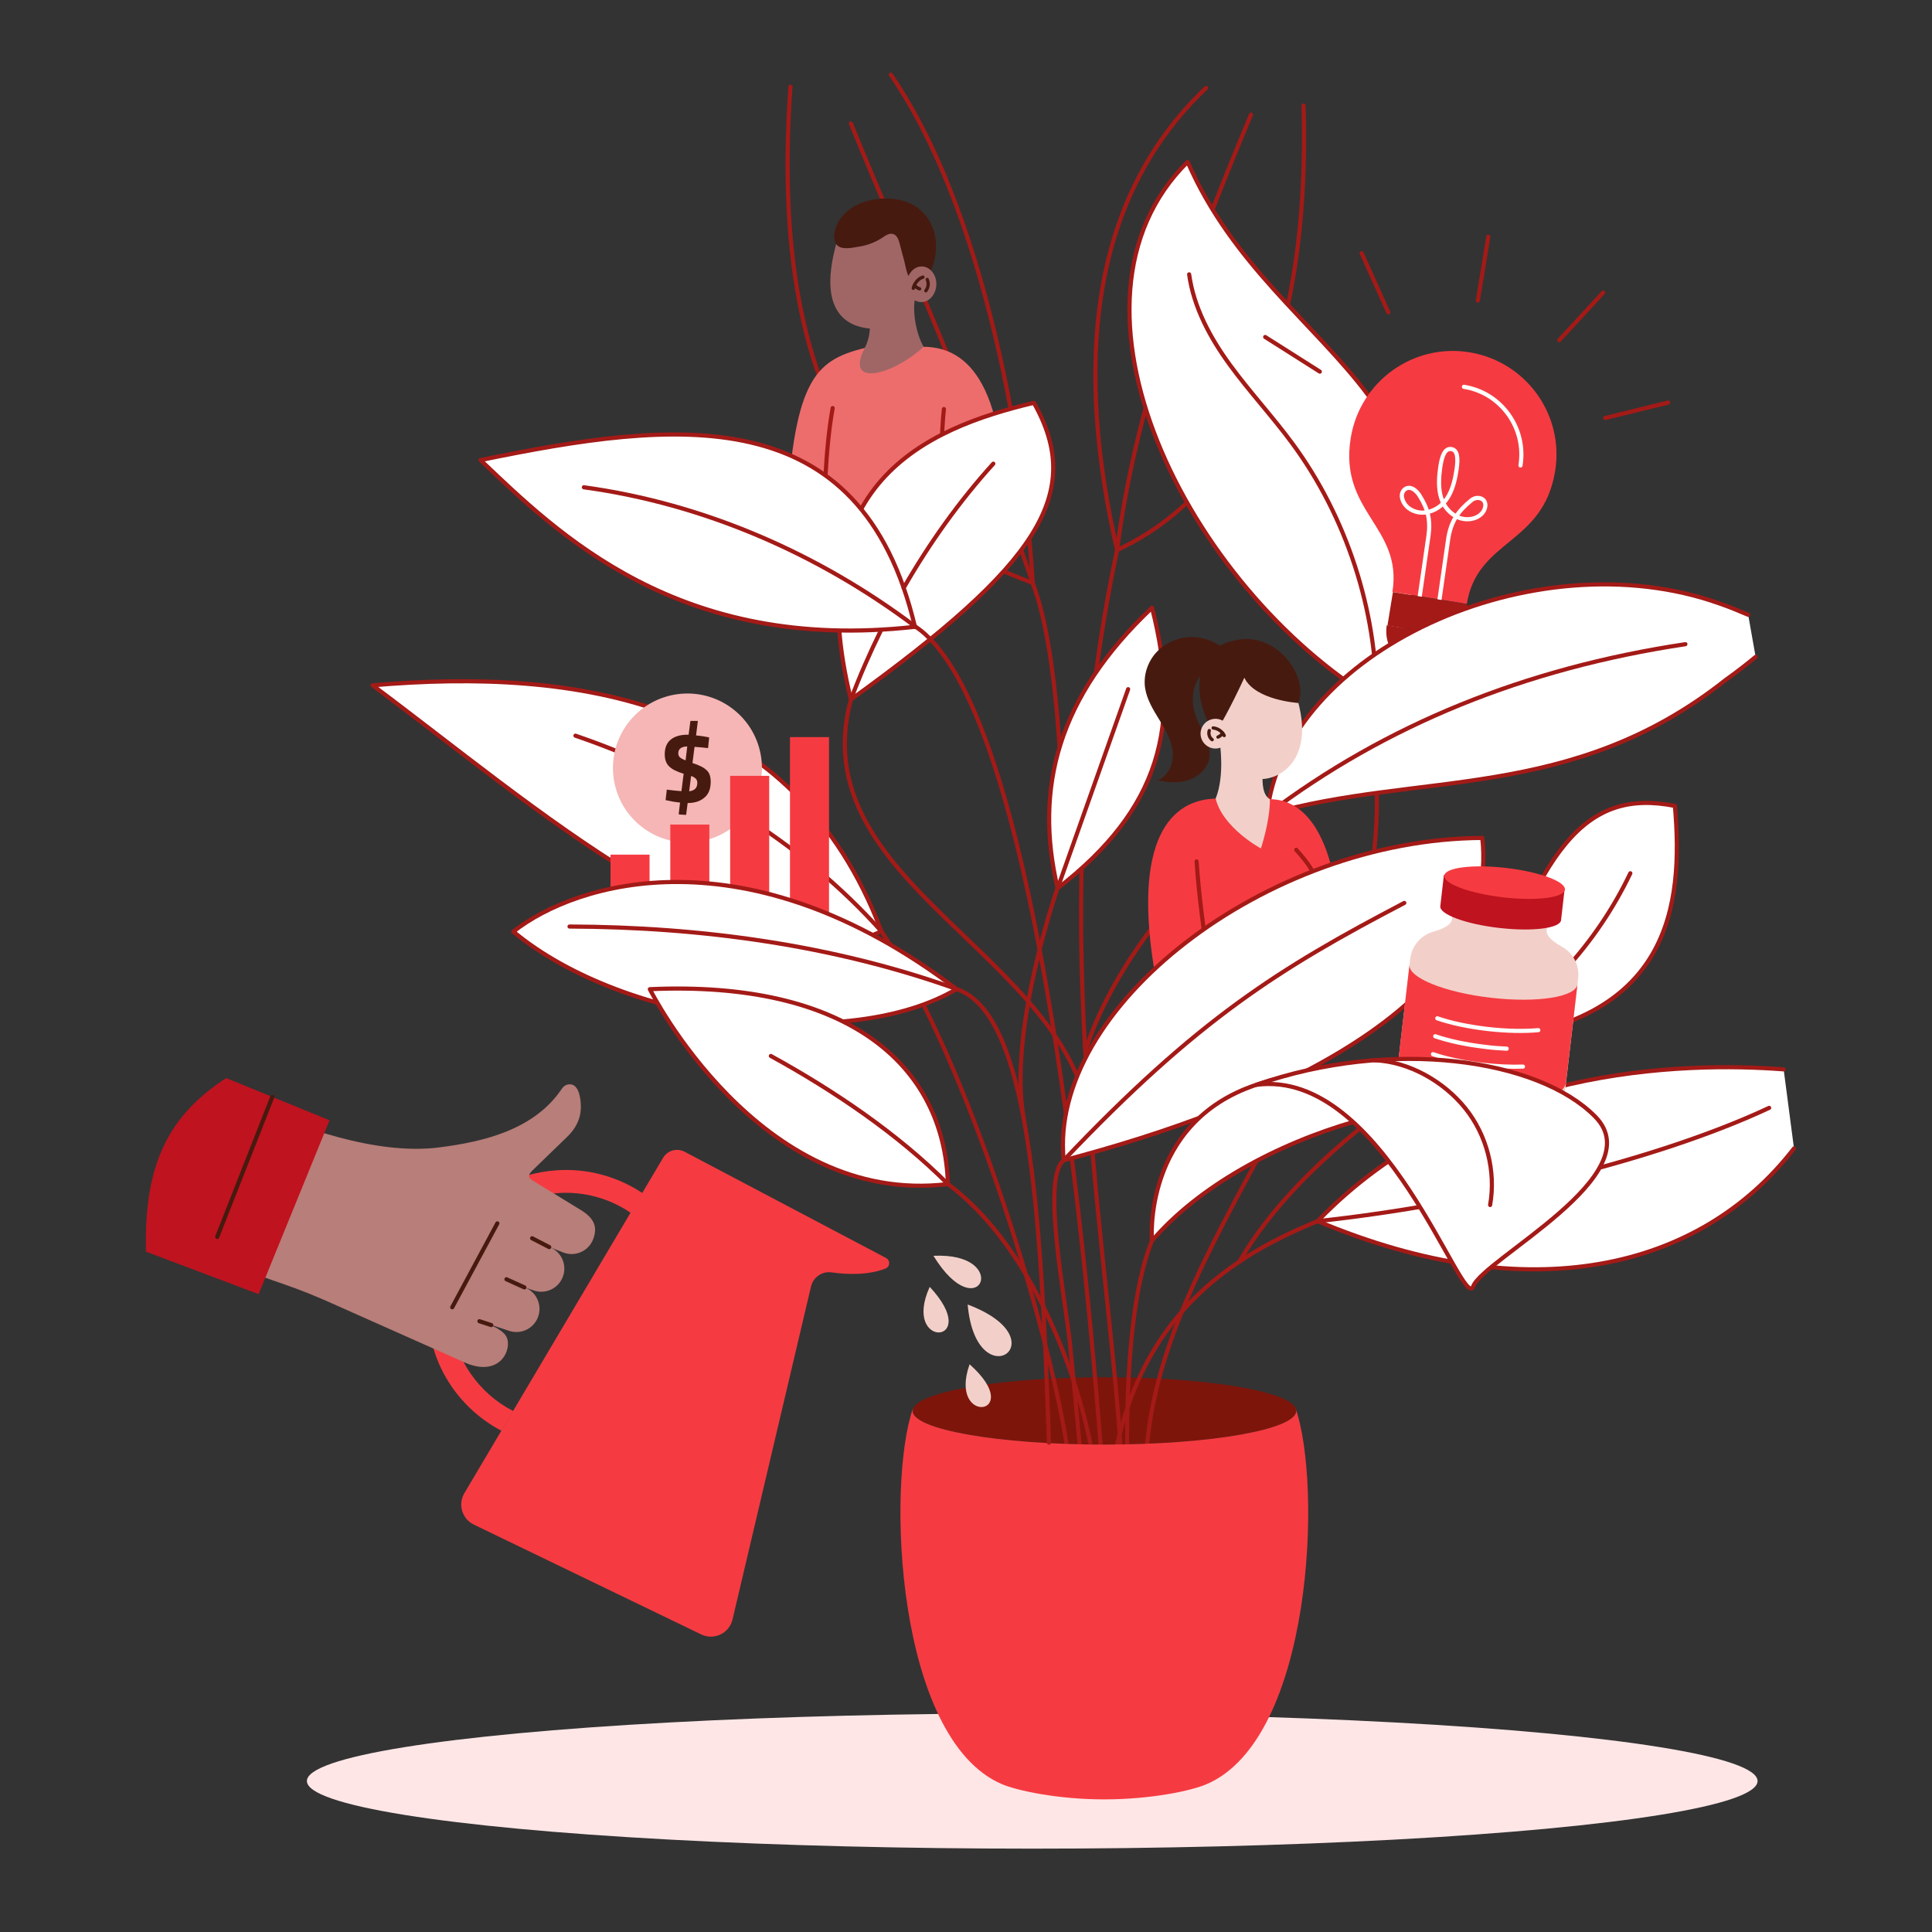 <?xml version="1.0" encoding="utf-8"?>
<!-- Generator: Adobe Illustrator 26.0.2, SVG Export Plug-In . SVG Version: 6.00 Build 0)  -->
<svg preserveAspectRatio="xMidYMid meet" version="1.1" xmlns="http://www.w3.org/2000/svg" xmlns:xlink="http://www.w3.org/1999/xlink" x="0px" y="0px"
	 viewBox="0 0 1400 1400" style="enable-background:new 0 0 1400 1400;" xml:space="preserve">
<rect x="0" y="0" width="1400" height="1400" fill="#333333" stroke="none"/>
<g id="Illustration">
	<path style="fill:none;stroke:#A31A17;stroke-width:3;stroke-linecap:round;stroke-linejoin:round;stroke-miterlimit:10;" d="
		M944.6,76.5c3.3,110.6-14.5,265.7-135.1,322.1C780,269.7,786.9,146.3,874,63.7"/>
	<path style="fill:none;stroke:#A31A17;stroke-width:3;stroke-linecap:round;stroke-linejoin:round;stroke-miterlimit:10;" d="
		M809.5,398.6c12.6-99.8,48.7-199.7,97-315.5"/>
	<path style="fill:#FFFFFF;stroke:#A31A17;stroke-width:3;stroke-linecap:round;stroke-linejoin:round;stroke-miterlimit:10;" d="
		M1300,832.2c-68.1,88.1-191.2,117.2-345.2,52.7c108.3-112.4,265.7-115.5,337.7-110"/>
	<path style="fill:none;stroke:#A31A17;stroke-width:3;stroke-linecap:round;stroke-linejoin:round;stroke-miterlimit:10;" d="
		M954.8,884.9c104.1-11.2,239.6-41.1,327.2-82.1"/>
	<ellipse style="fill:#7D150B;" cx="800.4" cy="1022.4" rx="139" ry="24.4"/>
	<ellipse style="fill:#FFE6E6;" cx="748" cy="1290.6" rx="525.6" ry="49"/>
	<path style="fill:none;stroke:#A31A17;stroke-width:3;stroke-linecap:round;stroke-linejoin:round;stroke-miterlimit:10;" d="
		M645.5,54.1c75.8,110.4,99.8,306.5,102.8,368.3c-82.7-30.8-194.2-95.3-175.5-359.6"/>
	<path style="fill:none;stroke:#A31A17;stroke-width:3;stroke-linecap:round;stroke-linejoin:round;stroke-miterlimit:10;" d="
		M616.6,89.5c42.9,105.2,82.7,188.9,131.7,332.9"/>
	<g>
		<path style="fill:#ED6D6D;" d="M569.3,383.4c5.7-106.4,19.6-122,57.2-131.2c9.8-2.4,20.3-1,42.7-0.9c26,0.1,62.1,17.6,58.5,135.4
			c-9.3,6.9-24.6,7.5-36.4,5.9c-11.7-1.6-23.2-5.1-35.1-5.5c-17.9-0.5-21,0.7-38.5,4.5C600.4,395.5,582.6,394.6,569.3,383.4z"/>
		<path style="fill:#A06666;" d="M663.4,214.9c-2.8,10.3,0.7,27.6,5.9,36.4c-22.3,20.6-57.7,29.9-42.7,0.9
			c6.3-12.1,2.8-24.4,2.8-24.4S660.8,197.5,663.4,214.9z"/>
		<path style="fill:#A06666;" d="M649.9,236.5c-28,6.2-61.1-1.6-43.1-62.6c0,0,41.2-18.8,51.7-9.5
			C668.9,173.8,665.2,228.1,649.9,236.5z"/>
		<path style="fill:#471A0F;" d="M659.9,202.6c-0.5-0.8-1-1.7-1.5-2.5c-1.8-3.4-2.3-7.9-3.3-11.6c-1.1-4-2.2-8-3.2-12
			c-0.7-2.8-1.9-6.1-4.7-6.9c-2.8-0.9-5.5,1.1-7.9,2.7c-5,3.3-10.8,5.5-16.7,6.4c-4.4,0.7-11.6,2.5-15.4-0.5
			c-2.8-2.2-3.1-6.3-2.5-9.8c1.8-9.5,9.4-17.2,18.3-20.9c13.6-5.6,32.8-5.3,44.1,4.8c11.5,10.2,13.7,26.6,8.7,40.6
			c-2.4,6.8-6,13.1-9.5,19.3C664.4,209,661.9,205.8,659.9,202.6z"/>
		<g>
			<path style="fill:#A06666;" d="M657.2,203.8c1-6.2,5.6-10.9,11-10.7c5.9,0.2,10.6,6.2,10.3,13.3s-5.3,12.7-11.2,12.5
				c-3.5-0.1-6.5-2.3-8.4-5.4"/>
			<path style="fill:none;stroke:#471A0F;stroke-width:2.4;stroke-linecap:round;stroke-linejoin:round;stroke-miterlimit:10;" d="
				M671.9,202.5c0.4,1,0.7,2.1,0.7,3.3c0,1.9-0.7,3.6-1.7,4.9"/>
			<path style="fill:none;stroke:#471A0F;stroke-width:2.4;stroke-linecap:round;stroke-linejoin:round;stroke-miterlimit:10;" d="
				M662.6,206.7c1.6,2.1,3.8,2.6,3.8,2.6"/>
			<path style="fill:none;stroke:#471A0F;stroke-width:2.4;stroke-linecap:round;stroke-linejoin:round;stroke-miterlimit:10;" d="
				M661.8,208.9c1-3.9,3.7-7.1,7-8.1"/>
		</g>
		<path style="fill:none;stroke:#A31A17;stroke-width:3;stroke-linecap:round;stroke-linejoin:round;stroke-miterlimit:10;" d="
			M684,296.4c-1.5,12.3-3.1,53.7-2.2,84.3"/>
		<path style="fill:none;stroke:#A31A17;stroke-width:3;stroke-linecap:round;stroke-linejoin:round;stroke-miterlimit:10;" d="
			M603.4,295.7c-5.5,29.9-6.4,72.3-6.5,92.9"/>
	</g>
	<path style="fill:none;stroke:#A31A17;stroke-width:3;stroke-linecap:round;stroke-linejoin:round;stroke-miterlimit:10;" d="
		M748.3,422.4c19.7,51.1,21.3,159.9,21.3,159.9"/>
	<path style="fill:none;stroke:#A31A17;stroke-width:3;stroke-linecap:round;stroke-linejoin:round;stroke-miterlimit:10;" d="
		M918.1,590.3C810,671.6,786.6,761.6,786.6,761.6"/>
	<path style="fill:#FFFFFF;stroke:#A31A17;stroke-width:3;stroke-linecap:round;stroke-linejoin:round;stroke-miterlimit:10;" d="
		M616.6,506.9C578,350.8,670.4,310.6,749.2,291.9C786.2,357.6,752.5,408.9,616.6,506.9z"/>
	<path style="fill:#FFFFFF;stroke:#A31A17;stroke-width:3;stroke-linecap:round;stroke-linejoin:round;stroke-miterlimit:10;" d="
		M860.6,117.3C757.1,219.5,860.2,425.2,997.4,508C1098.8,288.5,925.1,265.8,860.6,117.3z"/>
	<g>
		<path style="fill:#F53B41;" d="M1062.9,437.6c7.7-47.1,55.2-42.5,64-96.2c6.7-40.9-21.1-79.4-62-86.1c-40.9-6.7-79.4,21.1-86.1,62
			c-8.8,53.8,37.8,64.4,30.2,111.6L1062.9,437.6z"/>
		<path style="fill:none;stroke:#FFFFFF;stroke-width:3;stroke-linecap:round;stroke-linejoin:round;stroke-miterlimit:10;" d="
			M1060.8,280.3c13.1,2.1,24.5,9.2,32.3,20c7.7,10.8,10.8,23.9,8.7,37"/>
		<path style="fill:none;stroke:#FFFFFF;stroke-width:3;stroke-linecap:round;stroke-linejoin:round;stroke-miterlimit:10;" d="
			M1027.2,443.2l7.9-54.7c1.7-11.8-0.5-20-6.5-29.5c-2.2-3.4-6.1-6.9-9.9-4.9c-2.2,1.2-3.2,3.8-2.8,6.3c1.6,8.5,11.2,12.6,19,10.6
			c14.5-3.7,18.7-17.9,20.6-30.9c1.2-8.2,0.7-14.1-3.9-14.7s-6.7,4.9-7.9,13c-1.9,13-1.9,27.8,10.9,35.5c6,3.6,14.5,3.2,19.3-1.9
			c3-3.2,3.9-9.3-1.1-10.9c-2.2-0.7-4.7-0.1-6.6,1.4c-9.8,8-14.9,15.5-16.8,28.2l-7.9,54.9"/>
		
			<rect x="1021.6" y="418" transform="matrix(0.161 -0.987 0.987 0.161 428.356 1394.335)" style="fill:#A31A17;" width="24.6" height="54.6"/>
		<path style="fill:#A31A17;" d="M1058.9,461.9c-1.4,8.5-6.7,15.8-14.3,19.8l0,0c-10.8,5.6-23.9,3.5-32.4-5.3v0
			c-6-6.2-8.7-14.8-7.3-23.3"/>
		
			<line style="fill:none;stroke:#A31A17;stroke-width:3;stroke-linecap:round;stroke-linejoin:round;stroke-miterlimit:10;" x1="1070.9" y1="217.8" x2="1078.5" y2="171.5"/>
		
			<line style="fill:none;stroke:#A31A17;stroke-width:3;stroke-linecap:round;stroke-linejoin:round;stroke-miterlimit:10;" x1="1129.9" y1="246.5" x2="1161.7" y2="212"/>
		
			<line style="fill:none;stroke:#A31A17;stroke-width:3;stroke-linecap:round;stroke-linejoin:round;stroke-miterlimit:10;" x1="1163.2" y1="302.9" x2="1208.8" y2="291.7"/>
		
			<line style="fill:none;stroke:#A31A17;stroke-width:3;stroke-linecap:round;stroke-linejoin:round;stroke-miterlimit:10;" x1="1006" y1="226.3" x2="986.7" y2="183.5"/>
		
			<line style="fill:none;stroke:#A31A17;stroke-width:3;stroke-linecap:round;stroke-linejoin:round;stroke-miterlimit:10;" x1="956.4" y1="269.3" x2="916.8" y2="244.2"/>
	</g>
	<path style="fill:none;stroke:#A31A17;stroke-width:3;stroke-linecap:round;stroke-linejoin:round;stroke-miterlimit:10;" d="
		M997.4,508c0.5-65.6-21.9-133.7-60.8-186.5c-14.4-19.6-31-37.4-45.3-57c-14.3-19.6-26.3-41.7-29.6-65.7"/>
	<path style="fill:none;stroke:#A31A17;stroke-width:3;stroke-linecap:round;stroke-linejoin:round;stroke-miterlimit:10;" d="
		M830.3,1062.3c4.5-163.1,173.8-299.9,167.3-492.7"/>
	<path style="fill:#FFFFFF;stroke:#A31A17;stroke-width:3;stroke-linecap:round;stroke-linejoin:round;stroke-miterlimit:10;" d="
		M1272.2,476c-6,5-13.2,10.6-21.7,16.7c-112.5,89-222.7,65.9-332.4,97.6c12.3-117.9,193.3-201,327.9-153c6.7,2.3,14,5.3,20.8,8.2"/>
	<path style="fill:none;stroke:#A31A17;stroke-width:3;stroke-linecap:round;stroke-linejoin:round;stroke-miterlimit:10;" d="
		M1221.3,466.8c-116.5,17.5-217.3,58.5-303.2,123.5"/>
	<path style="fill:#FFFFFF;stroke:#A31A17;stroke-width:3;stroke-linecap:round;stroke-linejoin:round;stroke-miterlimit:10;" d="
		M1070.7,754c141-10.8,149.1-99,143-170C1148.5,571.2,1115.1,613.5,1070.7,754z"/>
	<path style="fill:none;stroke:#A31A17;stroke-width:3;stroke-linecap:round;stroke-linejoin:round;stroke-miterlimit:10;" d="
		M898,914.4c60.8-104.9,212.6-176.1,212.6-176.1"/>
	<path style="fill:none;stroke:#A31A17;stroke-width:3;stroke-linecap:round;stroke-linejoin:round;stroke-miterlimit:10;" d="
		M1068.4,756.1c48.7-28.7,88.6-72.2,113-123.3"/>
	<path style="fill:none;stroke:#A31A17;stroke-width:3;stroke-linecap:round;stroke-linejoin:round;stroke-miterlimit:10;" d="
		M1111.2,636.1c-30,32.2-118.8,75.4-118.8,75.4"/>
	<path style="fill:none;stroke:#A31A17;stroke-width:3;stroke-linecap:round;stroke-linejoin:round;stroke-miterlimit:10;" d="
		M811.9,1046.5c-11.1-161.2-56.8-392.8-2.4-647.9"/>
	<path style="fill:none;stroke:#A31A17;stroke-width:3;stroke-linecap:round;stroke-linejoin:round;stroke-miterlimit:10;" d="
		M663.4,454.1c79.3,52.5,118.1,386.2,134.1,592.4"/>
	<path style="fill:none;stroke:#A31A17;stroke-width:3;stroke-linecap:round;stroke-linejoin:round;stroke-miterlimit:10;" d="
		M616.6,506.9c-36,133.5,159.2,184.2,173.7,309.2"/>
	<path style="fill:#FFFFFF;stroke:#A31A17;stroke-width:3;stroke-linecap:round;stroke-linejoin:round;stroke-miterlimit:10;" d="
		M638.7,674.9c-98,45.5-255.1-93.8-368.7-178.3C417.6,483.9,575.3,506.6,638.7,674.9z"/>
	<path style="fill:none;stroke:#A31A17;stroke-width:3;stroke-linecap:round;stroke-linejoin:round;stroke-miterlimit:10;" d="
		M686.9,858c55.6,41.2,90.1,124.6,103.1,187.4"/>
	<path style="fill:none;stroke:#A31A17;stroke-width:3;stroke-linecap:round;stroke-linejoin:round;stroke-miterlimit:10;" d="
		M638.7,674.9c64,94.6,121.6,290.6,134,370.6"/>
	<path style="fill:#FFFFFF;stroke:#A31A17;stroke-width:3;stroke-linecap:round;stroke-linejoin:round;stroke-miterlimit:10;" d="
		M766.4,643.7c-17.1-72.6,0.1-138.7,68.4-203.3C856.6,525.7,840.6,586.2,766.4,643.7z"/>
	<g>
		<path style="fill:#F53B41;" d="M971.3,695.7c0.4-0.6,0.7-1.2,0.9-1.9c1.2-4-0.4-11-0.6-15.2c-0.9-16.3-2.6-32.7-6.4-48.6
			c-5.4-22.6-17.9-50.6-45.1-50.9c0,0-39.3-0.4-39.3-0.4c-31.3,0.8-61.5,27.8-43.3,130.4c16,15.1,36.1,2.6,54.8,4.2
			c10.3,0.9,21.2,2.3,30.6-2c4.1-1.9,7.6-4.7,11.5-7c9.8-5.6,18-4,28.4-4.7C966.5,699.4,969.6,698.3,971.3,695.7z"/>
		<path style="fill:#F2D0C9;" d="M880.9,578.7c6.9-16.9,2.9-41.4,2.9-41.4s24.8-1.8,29.8,4.2c5,6.1-3.7,31.7,6.6,37.6
			c0.2,15.7-6.5,35.7-6.5,35.7S886.2,600.1,880.9,578.7z"/>
		<path style="fill:#471A0F;" d="M893.2,474.7c-4.2-3.1-8.2-6.5-12.8-8.9c-5.8-3-12.4-4.5-18.9-4.1c-9.1,0.5-18,4.7-24.1,11.6
			c-6,6.9-9,16.4-7.6,25.4c1.3,8.3,5.9,15.7,10.3,22.9c4.4,7.2,8.9,14.7,9.7,23.1s-3.1,17.8-11,20.7c7.4,1.6,15.2,2.3,22.4-0.1
			c7.2-2.4,13.6-8.2,15.1-15.6c1-5.3-0.5-10.7-2.7-15.7c-2.2-4.9-5.1-9.5-6.9-14.6c-3.4-9-3.3-19.7,1.8-27.9c5.1-8.2,15.9-13,25-9.8
			"/>
		<path style="fill:#F2D0C9;" d="M908,563.8c15.4,4.6,49.7-11,29.2-65.9c-4.9-13.1-36.6-34-57.9-8.5S896.3,558.1,908,563.8z"/>
		<path style="fill:#471A0F;" d="M901.7,491.1c7.8,16.4,39.1,18.3,39.1,18.3c8-18.9-16.4-53.6-47.3-45c-25.3,5-32.8,36.3-13.6,67.3
			C882.4,529.3,891.1,514,901.7,491.1z"/>
		<g>
			<path style="fill:#F2D0C9;" d="M890.9,528c-1.8-5-7-8-12.3-6.9c-5.8,1.2-9.6,6.9-8.4,12.7c1.2,5.8,6.9,9.6,12.7,8.4
				c3.4-0.7,6.2-3,7.6-5.9"/>
			<path style="fill:none;stroke:#471A0F;stroke-width:2.4;stroke-linecap:round;stroke-linejoin:round;stroke-miterlimit:10;" d="
				M876.3,529.4c-0.3,0.9-0.4,1.9-0.2,2.9c0.3,1.6,1.1,2.9,2.3,3.7"/>
			<path style="fill:none;stroke:#471A0F;stroke-width:2.4;stroke-linecap:round;stroke-linejoin:round;stroke-miterlimit:10;" d="
				M886,531.3c-1.3,2-3.4,2.8-3.4,2.8"/>
			<path style="fill:none;stroke:#471A0F;stroke-width:2.4;stroke-linecap:round;stroke-linejoin:round;stroke-miterlimit:10;" d="
				M887.1,533c-1.5-3.1-4.7-5.2-8-5.5"/>
		</g>
		<path style="fill:none;stroke:#A31A17;stroke-width:3;stroke-linecap:round;stroke-linejoin:round;stroke-miterlimit:10;" d="
			M867.1,624.2c1.5,23.3,5.4,53.9,9.9,79.5"/>
		<path style="fill:none;stroke:#A31A17;stroke-width:3;stroke-linecap:round;stroke-linejoin:round;stroke-miterlimit:10;" d="
			M939.3,615.8c4.1,4.6,8.2,9.3,11.2,14.7c2.9,5.4,4.6,11.8,3.4,17.8c-1,5.2-4,9.7-5.7,14.6c-2.3,6.6-2.3,13.9-0.2,20.5
			c2,6,3.1,12.1,5.3,18.1"/>
	</g>
	<path style="fill:#FFFFFF;stroke:#A31A17;stroke-width:3;stroke-linecap:round;stroke-linejoin:round;stroke-miterlimit:10;" d="
		M770.8,840.8C759.6,730.6,917,608,1074.1,607.2C1087.9,728.7,916.6,802.6,770.8,840.8z"/>
	<g>
		<path style="fill:#F2D0C9;" d="M1121.3,672.3c-2.1,4.1,1.7,8.8,10.5,13.7c8.3,4.5,12.9,13.7,11.8,23.1l-13.3,114.1
			c-1.1,9.4-24.2,20.2-63.5,15.6c-39.3-4.6-59.3-20.3-58.2-29.8l13.3-114.1c1.1-9.4,7.7-17.3,16.8-19.8c9.7-2.7,14.5-6.4,13.4-10.9
			L1121.3,672.3z"/>
		<path style="fill:#F53B41;" d="M1013.1,770c-1.4,12,24.7,24.9,58.3,28.8c33.6,3.9,62-2.6,63.4-14.6l8.3-71
			c-1.1,9.3-29.2,13.7-62.8,9.8c-33.6-3.9-60-14.6-58.9-23.9L1013.1,770z"/>
		<path style="fill:none;stroke:#FFFFFF;stroke-width:3;stroke-linecap:round;stroke-linejoin:round;stroke-miterlimit:10;" d="
			M1114.7,746.5c-10.4,0.9-23.3,0.7-37-0.9c-13.7-1.6-26.3-4.3-36.2-7.7"/>
		<path style="fill:none;stroke:#FFFFFF;stroke-width:3;stroke-linecap:round;stroke-linejoin:round;stroke-miterlimit:10;" d="
			M1091.8,759.9c-5-0.2-10.3-0.6-15.6-1.3c-13.7-1.6-26.3-4.3-36.2-7.7"/>
		<path style="fill:none;stroke:#FFFFFF;stroke-width:3;stroke-linecap:round;stroke-linejoin:round;stroke-miterlimit:10;" d="
			M1103.6,772.9c-8.7,0.3-18.6-0.1-29-1.3c-13.7-1.6-26.3-4.3-36.2-7.7"/>
		<path style="fill:#BF131F;" d="M1133.8,644.1l-2.6,22.7c-0.7,5.9-20.8,8.4-45,5.6s-43.2-9.9-42.5-15.7l2.6-22.7"/>
		
			<ellipse transform="matrix(0.116 -0.993 0.993 0.116 329.317 1647.936)" style="fill:#F53B41;" cx="1090.1" cy="639" rx="10.7" ry="44"/>
	</g>
	<path style="fill:none;stroke:#A31A17;stroke-width:3;stroke-linecap:round;stroke-linejoin:round;stroke-miterlimit:10;" d="
		M770.8,840.8c-16.2,12.4,1.2,100.4,4.5,132.5c2.8,27.5,5.2,53.5,7,73.1"/>
	<g>
		<path style="fill:#FFFFFF;stroke:#A31A17;stroke-width:3;stroke-linecap:round;stroke-linejoin:round;stroke-miterlimit:10;" d="
			M834.7,899.2c0,0-7-85.5,75.6-113.1c92.2-30.8,190.3,0.8,223.2,26.4C1060.9,776.2,902.4,820.1,834.7,899.2z"/>
		<path style="fill:#FFFFFF;stroke:#A31A17;stroke-width:3;stroke-linecap:round;stroke-linejoin:round;stroke-miterlimit:10;" d="
			M910.4,786.1c98.2-34.2,204.3-18.9,245.6,23.1c41.3,41.9-81.2,103.3-88.5,123C1060.3,952,1002.8,773.9,910.4,786.1z"/>
	</g>
	<path style="fill:#FFFFFF;stroke:#A31A17;stroke-width:3;stroke-linecap:round;stroke-linejoin:round;stroke-miterlimit:10;" d="
		M663,454.2c-171.8,19.3-259.3-68.1-314.8-120.8C489.8,304.3,623.7,288.1,663,454.2z"/>
	<path style="fill:none;stroke:#A31A17;stroke-width:3;stroke-linecap:round;stroke-linejoin:round;stroke-miterlimit:10;" d="
		M834.7,899.2c-17.5,43.4-18.7,121.2-17.7,166.8"/>
	<g>
		<g>
			<path style="fill:#F53B41;" d="M530.8,1173.6l56.9-241.4c1.6-6.7,8-11.1,14.8-10.2c10.6,1.5,26.5,2.3,39.2-2.8
				c3.3-1.3,3.6-5.9,0.4-7.6l-146-77c-5.5-2.9-12.4-1-15.6,4.4l-144,243c-4.8,8.1-1.7,18.7,6.9,22.8l164.6,79.5
				C517.4,1188.9,528.4,1183.6,530.8,1173.6z"/>
			<path style="fill:#F2D0C9;" d="M673.7,932.5C713.1,974.7,652.9,978.4,673.7,932.5L673.7,932.5z"/>
			<path style="fill:#F2D0C9;" d="M701.2,945.3C769.6,971.1,707.4,1014.7,701.2,945.3L701.2,945.3z"/>
			<path style="fill:#F2D0C9;" d="M676.4,910C709.8,964.2,733.7,907.2,676.4,910L676.4,910z"/>
			<path style="fill:#F2D0C9;" d="M702.6,988.6C744.4,1025.8,686.6,1033.9,702.6,988.6L702.6,988.6z"/>
			<path style="fill:#F53B41;" d="M363.4,1036.8l8.5-14.3c-25-12.8-43-38-45.3-68.1c-3.5-46,30.9-86.2,77-89.8
				c19.7-1.5,38.3,3.9,53.5,14.3l8.5-14.3c-18-12-40-18.3-63.2-16.5c-55.2,4.2-96.5,52.4-92.2,107.6
				C312.7,991.5,333.9,1021.3,363.4,1036.8z"/>
		</g>
		<g>
			<path style="fill:#B87E79;" d="M143.2,908.7l64.8,22.7c9.5,3.3,18.9,7.1,28.1,11.1l102,45.4c24.5,9.9,33.3-10.3,28.9-19.2
				c-3.4-6.9-19.5-11.4-19.5-11.4l20.9,6.9c8.7,3.2,18.3-1.2,21.5-9.9c3.2-8.7-1.2-18.3-9.9-21.5l6.4,2.2c8.7,3.2,18.3-1.2,21.5-9.9
				c3.2-8.7-1.2-18.3-9.9-21.5l10.4,4.1c8.7,3.2,18.3-1.2,21.5-9.9c3.2-8.7,0.9-15.2-9.9-21.5l-34.4-21.1c-3.3-2.1-2.6-4.3,0.2-7
				c8.3-8,16.5-16.1,24.9-24.1c6.5-6.2,10.4-13.5,10.2-22.7c-0.1-5.3-1.4-17.3-9.6-15.5c-1.8,0.4-3.2,1.6-4.2,3.1
				c-19.9,29.6-56.4,38.4-89.2,42.5c-45.4,5.7-101.9-14.7-140.3-32.4L143.2,908.7z"/>
			<path style="fill:#BF131F;" d="M105.8,907l81.6,30.8l51.4-126l-74.9-30.6C122.8,808,104.1,842.8,105.8,907z"/>
			
				<line style="fill:none;stroke:#471A0F;stroke-width:3;stroke-linecap:round;stroke-linejoin:round;stroke-miterlimit:10;" x1="157.4" y1="896.3" x2="197.3" y2="794.9"/>
			
				<line style="fill:none;stroke:#471A0F;stroke-width:3;stroke-linecap:round;stroke-linejoin:round;stroke-miterlimit:10;" x1="385.6" y1="897.3" x2="398" y2="903.7"/>
			
				<line style="fill:none;stroke:#471A0F;stroke-width:3;stroke-linecap:round;stroke-linejoin:round;stroke-miterlimit:10;" x1="360.4" y1="886.5" x2="327.7" y2="947.3"/>
			
				<line style="fill:none;stroke:#471A0F;stroke-width:3;stroke-linecap:round;stroke-linejoin:round;stroke-miterlimit:10;" x1="367" y1="927" x2="380" y2="932.9"/>
			
				<line style="fill:none;stroke:#471A0F;stroke-width:3;stroke-linecap:round;stroke-linejoin:round;stroke-miterlimit:10;" x1="347.4" y1="957.4" x2="356" y2="960.2"/>
		</g>
	</g>
	<path style="fill:none;stroke:#A31A17;stroke-width:3;stroke-linecap:round;stroke-linejoin:round;stroke-miterlimit:10;" d="
		M741.9,810.7c-11.8-63.1,24.4-167.1,24.4-167.1"/>
	<path style="fill:none;stroke:#A31A17;stroke-width:3;stroke-linecap:round;stroke-linejoin:round;stroke-miterlimit:10;" d="
		M954.8,884.9c-73.2,29.7-132.3,76.7-149,181.2"/>
	<path style="fill:#F53B41;" d="M939.3,1022.4c0,13.5-62.2,24.4-139,24.4s-139-10.9-139-24.4l0.3-2
		c-19.3,55.4-12.4,239.7,64.5,272.5c10.9,4.6,40.1,11,74.1,11s63.3-6.3,74.1-11c77-32.8,83.9-217.1,64.5-272.5L939.3,1022.4z"/>
	<path style="fill:none;stroke:#A31A17;stroke-width:3;stroke-linecap:round;stroke-linejoin:round;stroke-miterlimit:10;" d="
		M663.4,454.1c-70.2-52.9-153.3-89.1-240.3-101"/>
	<path style="fill:none;stroke:#A31A17;stroke-width:3;stroke-linecap:round;stroke-linejoin:round;stroke-miterlimit:10;" d="
		M638.7,674.9c-58.8-65.8-138.2-113.1-221.7-141.8"/>
	<g>
		<g>
			
				<ellipse transform="matrix(0.606 -0.795 0.795 0.606 -246.222 615.575)" style="fill:#F6B6B6;" cx="498.4" cy="556.4" rx="54" ry="54"/>
			<g>
				<path style="fill:#471A0F;" d="M515,566.6c0,5-1.5,8.9-4.6,11.4c-3,2.6-7,3.9-12,3.9h-0.1l-1.1,8.6c-3.6-0.1-5.4-0.3-5.4-0.5
					l1-8.4c-3.6-0.4-6.6-0.9-9-1.5l-1.5-0.3l0.9-7.6c3.8,0.5,7.4,0.9,10.6,1.1l1.6-12.6c-5-1.5-8.5-3.3-10.6-5.4
					c-2.1-2.1-3.1-5-3.1-8.7c0-4.8,1.5-8.4,4.4-10.7c2.9-2.3,6.9-3.5,12-3.5h0.9l1.3-10h5.4l-1.3,10.5c3,0.3,5.8,0.7,8.3,1.2
					l1.2,0.3l-0.8,7.7c-3.5-0.4-6.8-0.7-9.8-0.9l-1.5,11.7c5,1.6,8.5,3.4,10.3,5.3C514.1,559.9,515,562.8,515,566.6z M491.5,545.9
					c0,1.2,0.4,2.1,1.1,2.8c0.7,0.7,2.1,1.5,4.2,2.3l1.2-10.1C493.7,541,491.5,542.7,491.5,545.9z M505.3,567.3c0-1.2-0.3-2.1-1-2.9
					c-0.7-0.8-1.8-1.5-3.5-2.1l-1.4,11.1C503.4,572.9,505.3,570.9,505.3,567.3z"/>
			</g>
		</g>
		<g>
			
				<rect x="485.8" y="597.5" transform="matrix(-1 -1.558694e-07 1.558694e-07 -1 999.815 1265.5)" style="fill:#F53B41;" width="28.3" height="70.5"/>
			
				<rect x="572.5" y="534.2" transform="matrix(-1 -1.558357e-07 1.558357e-07 -1 1173.244 1202.139)" style="fill:#F53B41;" width="28.3" height="133.8"/>
			<rect x="529.1" y="562.2" style="fill:#F53B41;" width="28.3" height="105.8"/>
			<rect x="442.4" y="619.3" style="fill:#F53B41;" width="28.3" height="48.7"/>
		</g>
	</g>
	<path style="fill:#FFFFFF;stroke:#A31A17;stroke-width:3;stroke-linecap:round;stroke-linejoin:round;stroke-miterlimit:10;" d="
		M693.1,716.7c-76.3,45.6-239.6,26.1-321.1-41.6C417.8,638.9,541.3,601.5,693.1,716.7z"/>
	<path style="fill:none;stroke:#A31A17;stroke-width:3;stroke-linecap:round;stroke-linejoin:round;stroke-miterlimit:10;" d="
		M1079.8,873.2c4.3-24.5-2.4-50.7-18-70.1c-15.6-19.4-40.8-33.8-65.7-34.8"/>
	<path style="fill:none;stroke:#A31A17;stroke-width:3;stroke-linecap:round;stroke-linejoin:round;stroke-miterlimit:10;" d="
		M766.8,642.5c16.9-47.7,33.8-95.4,50.7-143.1"/>
	<path style="fill:none;stroke:#A31A17;stroke-width:3;stroke-linecap:round;stroke-linejoin:round;stroke-miterlimit:10;" d="
		M654.8,426.1c18.6-32.4,40.5-63.1,65-90.1"/>
	<path style="fill:none;stroke:#A31A17;stroke-width:3;stroke-linecap:round;stroke-linejoin:round;stroke-miterlimit:10;" d="
		M616.6,506.9c6.3-16.8,13.6-33.5,21.7-50"/>
	<path style="fill:none;stroke:#A31A17;stroke-width:3;stroke-linecap:round;stroke-linejoin:round;stroke-miterlimit:10;" d="
		M770.8,840.8c96.9-102.1,156.2-139.1,246.8-186.5"/>
	<path style="fill:#FFFFFF;stroke:#A31A17;stroke-width:3;stroke-linecap:round;stroke-linejoin:round;stroke-miterlimit:10;" d="
		M686.9,858c-137.1,16.7-216-141.2-216-141.2C614.2,710.4,684.2,771.7,686.9,858z"/>
	<path style="fill:none;stroke:#A31A17;stroke-width:3;stroke-linecap:round;stroke-linejoin:round;stroke-miterlimit:10;" d="
		M686.9,858c-36.7-36.7-82.8-67.8-128.3-92.8"/>
	<path style="fill:none;stroke:#A31A17;stroke-width:3;stroke-linecap:round;stroke-linejoin:round;stroke-miterlimit:10;" d="
		M693.1,716.7c-89.3-32-185.5-45-280.4-45.3"/>
	<path style="fill:none;stroke:#A31A17;stroke-width:3;stroke-linecap:round;stroke-linejoin:round;stroke-miterlimit:10;" d="
		M693.1,716.7c52.6,17.4,61.3,159.9,67,328.7"/>
</g>
<g id="Travail">
</g>
</svg>
